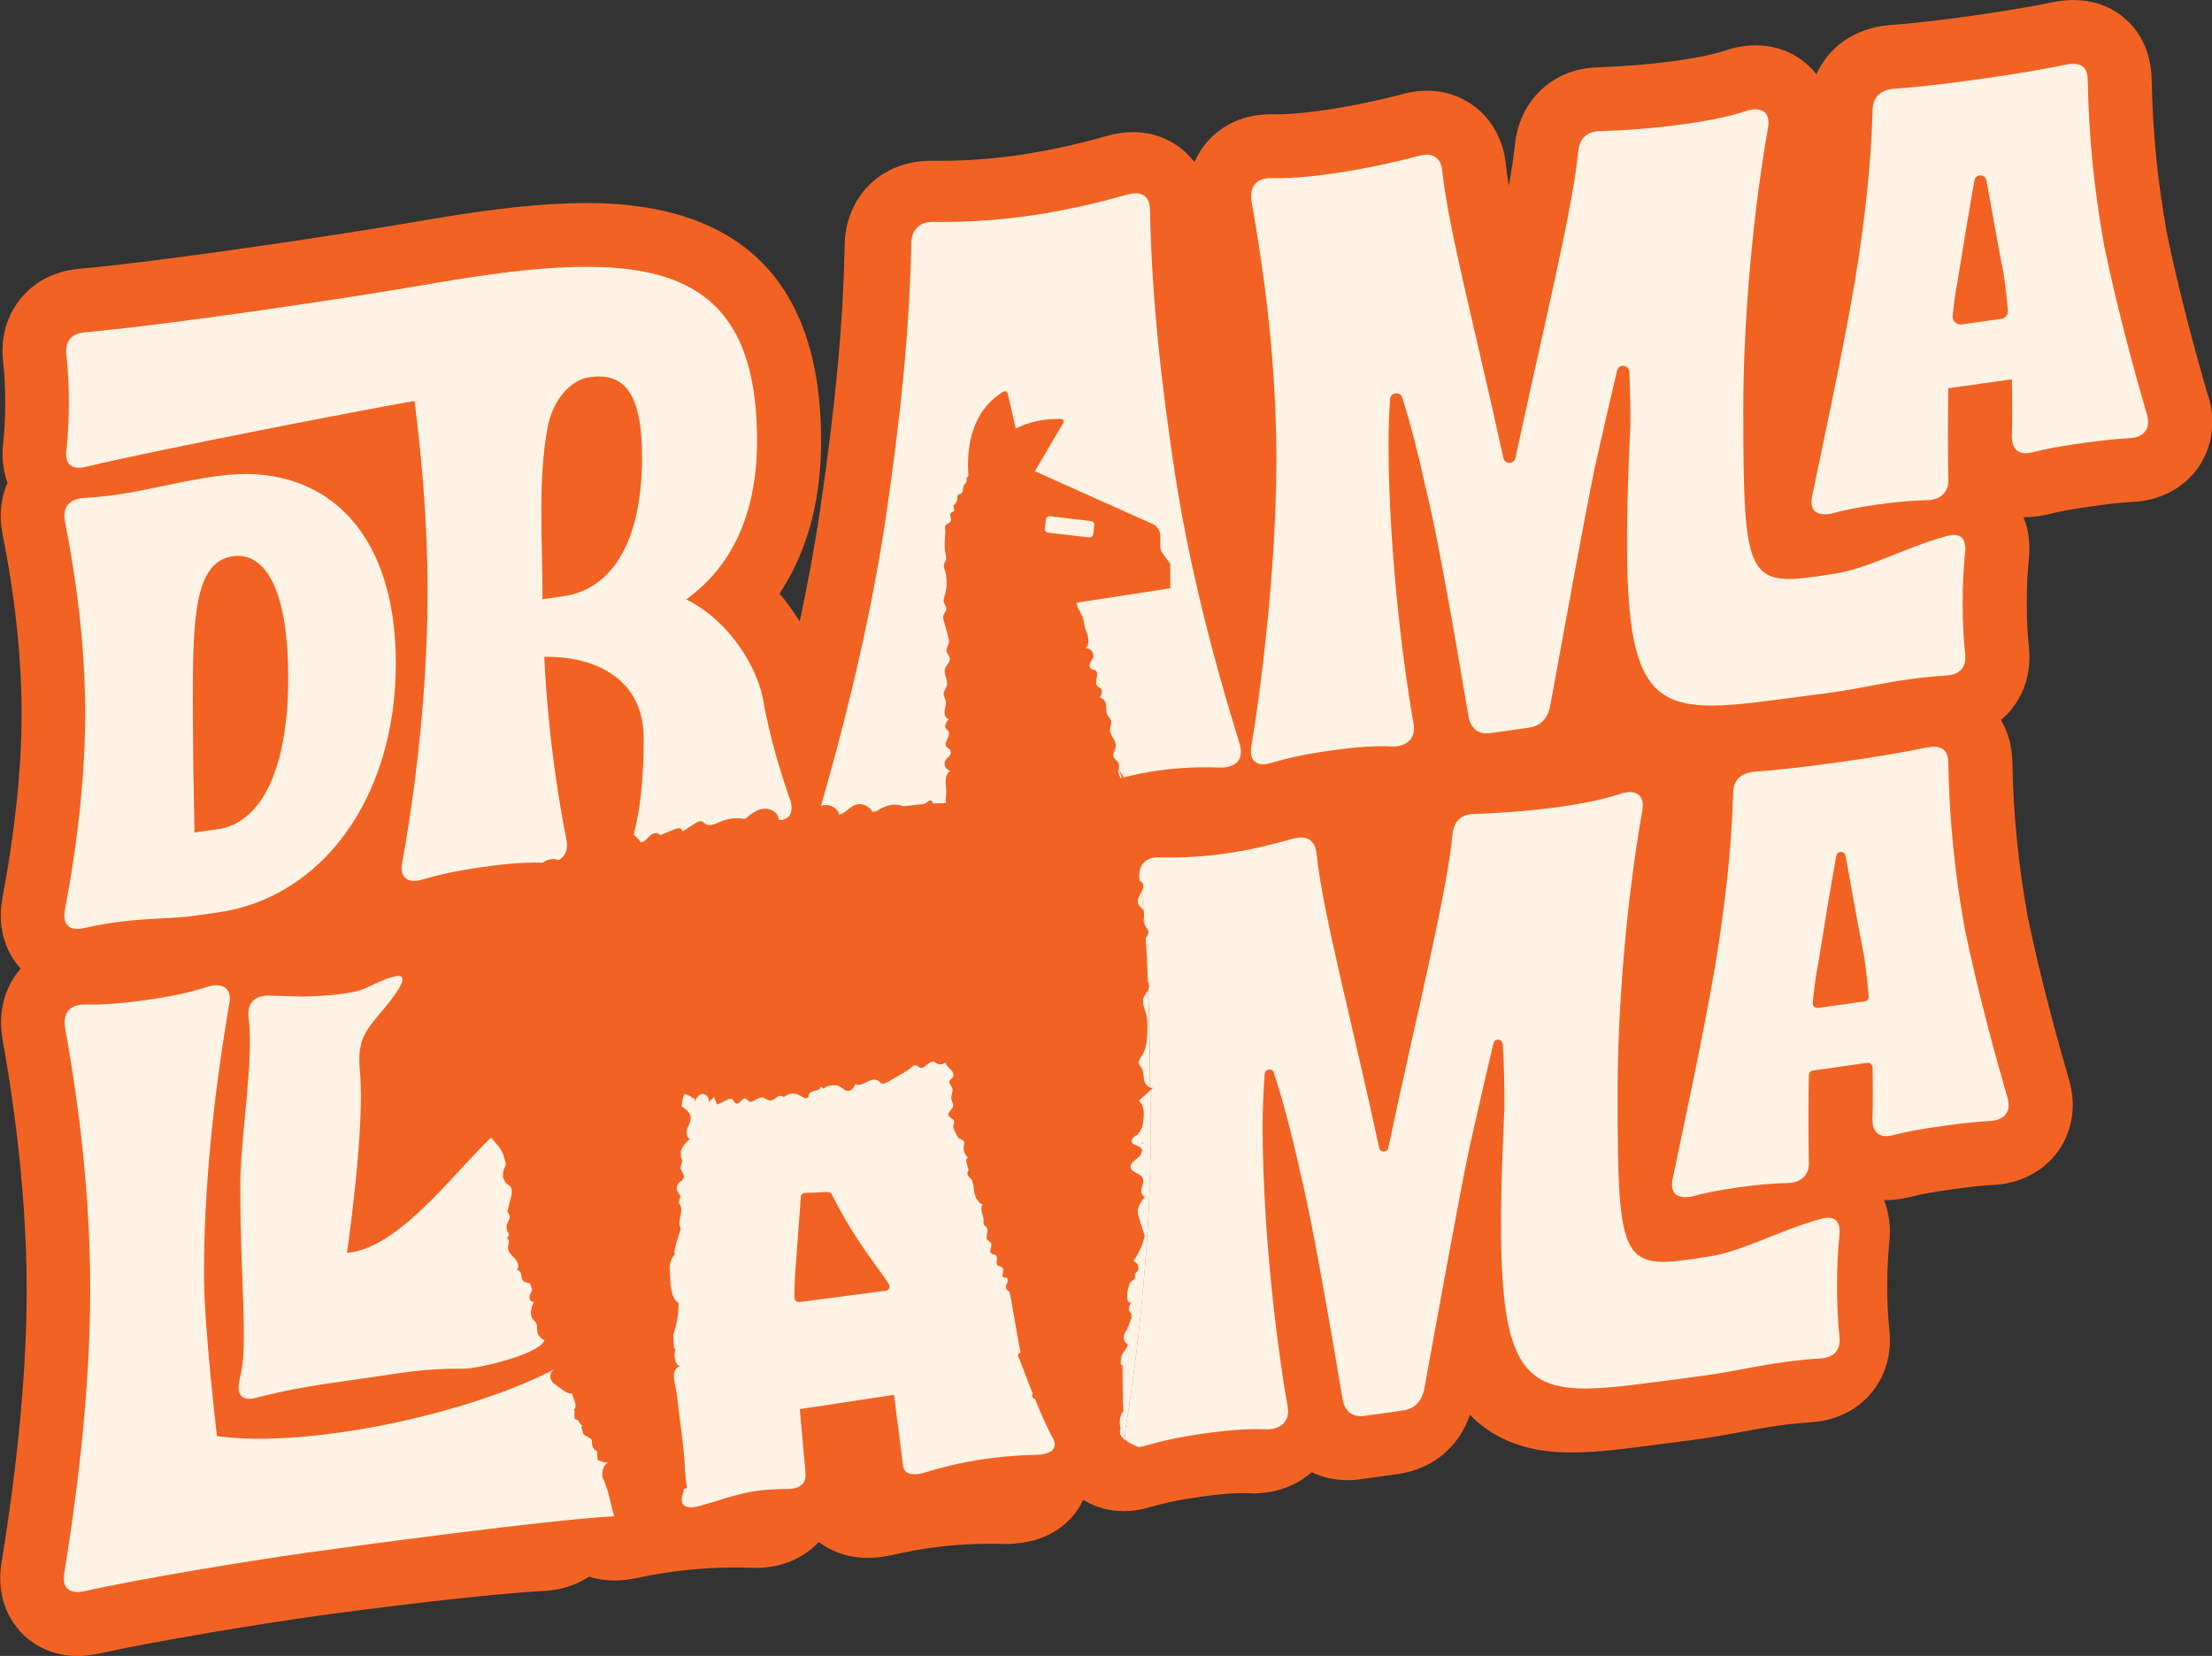 <svg width="203" height="152" viewBox="0 0 203 152" fill="none" xmlns="http://www.w3.org/2000/svg">
<rect x="0" y="0" width="203" height="152" fill="#333333" stroke="none"/>
<g clip-path="url(#clip0_114_1687)">
<path d="M202.654 36.41C201.559 32.638 200.02 27.01 198.875 21.486C198.002 16.638 197.553 12.14 197.464 7.351C197.43 3.086 194.42 0.005 190.286 0.005C189.748 0.005 189.205 0.054 188.623 0.158L188.529 0.173L188.436 0.192C184.553 1.012 177.251 2.039 173.418 2.306H173.329L173.235 2.32C170.151 2.631 167.798 4.33 166.698 6.828C166.634 6.749 166.575 6.67 166.51 6.591C165.178 5.026 163.269 4.162 161.123 4.162C160.432 4.162 159.722 4.256 159.001 4.438L158.799 4.488L158.602 4.552C157.655 4.868 156.426 5.204 153.89 5.564C151.004 5.969 148.626 6.102 146.672 6.176C142.607 6.275 139.548 9.059 139.04 13.137L139.02 13.285C138.921 14.322 138.729 15.586 138.468 17.047C138.344 16.297 138.251 15.621 138.186 15.023L138.172 14.88C137.683 11.024 134.713 8.329 130.949 8.329C130.248 8.329 129.533 8.422 128.812 8.61C126.232 9.291 123.711 9.805 121.328 10.14C119.138 10.452 117.934 10.491 116.962 10.491C116.962 10.491 116.607 10.491 116.557 10.491C114.224 10.491 112.156 11.414 110.731 13.088C110.267 13.631 109.897 14.233 109.616 14.88C108.323 13.182 106.315 12.13 103.976 12.13C103.157 12.13 102.309 12.258 101.441 12.515C96.102 14.026 91.188 14.757 86.413 14.757C86.156 14.757 85.895 14.757 85.643 14.757C85.569 14.757 85.5 14.757 85.426 14.757C80.867 14.757 77.547 18.059 77.512 22.616C77.379 29.602 76.693 37.027 75.277 46.694C74.759 50.244 74.093 53.769 73.393 57.052C72.855 56.178 72.238 55.309 71.538 54.484C73.713 51.206 75.356 46.684 75.356 40.483C75.356 25.988 68.114 18.637 53.836 18.637C49.948 18.637 45.236 19.136 39.01 20.207C30.021 21.767 14.219 24.058 7.346 24.665C4.489 24.907 2.802 26.294 1.889 27.415C0.977 28.541 -0.04 30.471 0.296 33.295C0.542 35.418 0.542 38.444 0.296 40.631C0.123 42.112 0.335 43.337 0.69 44.304C0.098 45.667 -0.084 47.222 0.192 48.827L0.227 49C1.376 54.707 1.983 60.409 1.983 65.474C1.983 70.54 1.371 76.385 0.217 82.463L0.187 82.615C-0.321 85.746 0.937 87.78 1.727 88.713C1.781 88.782 1.84 88.846 1.899 88.91C1.879 88.94 1.85 88.96 1.83 88.989C0.385 90.702 -0.188 92.959 0.227 95.358C0.774 98.468 2.447 107.942 2.447 118.399C2.447 125.602 1.672 134.029 0.138 143.444C-0.37 146.579 0.888 148.623 1.687 149.561C3.019 151.136 4.953 152.005 7.129 152.005C7.686 152.005 8.259 151.946 8.841 151.832L8.925 151.817L9.004 151.802C13.908 150.697 23.819 149.067 28.802 148.366C34.22 147.606 44.782 146.298 50.047 146.026H50.145L50.244 146.011C51.69 145.888 52.982 145.434 54.063 144.723C54.783 144.955 55.562 145.078 56.377 145.078C57.072 145.078 57.788 144.994 58.567 144.822C61.513 144.199 64.497 143.879 67.438 143.879C67.902 143.879 68.365 143.884 68.829 143.903C69.012 143.913 69.194 143.918 69.372 143.918C71.725 143.918 73.758 143.02 75.144 141.538C76.373 142.486 77.932 143 79.629 143C80.27 143 80.951 142.926 81.647 142.783L81.74 142.768L81.829 142.748C84.794 142.047 87.755 141.706 90.878 141.706C91.238 141.706 91.593 141.706 91.938 141.721C92.057 141.721 92.17 141.721 92.279 141.721C96.309 141.721 98.224 139.653 98.998 138.418C99.151 138.176 99.29 137.925 99.403 137.668C100.493 138.339 101.776 138.71 103.123 138.71C103.907 138.71 104.707 138.591 105.506 138.349C106.734 137.994 108.002 137.693 110.168 137.391C111.821 137.159 113 137.056 114.002 137.056C114.258 137.056 114.52 137.056 114.801 137.07L115.043 137.085L115.289 137.075C117.268 137.011 119.029 136.33 120.371 135.135C121.363 135.609 122.483 135.866 123.672 135.866C124.066 135.866 124.471 135.836 124.87 135.782L128.324 135.293C131.467 134.854 133.889 132.815 134.901 129.872C138.236 133.323 142.77 133.323 144.265 133.323C146.638 133.323 149.341 132.963 152.469 132.548C153.249 132.445 154.063 132.336 154.902 132.232C156.91 131.985 158.543 131.679 159.978 131.408C161.967 131.037 163.683 130.717 166.249 130.549L166.353 130.539C169.175 130.302 170.857 128.934 171.765 127.824C172.678 126.713 173.699 124.797 173.383 121.958C173.136 119.776 173.136 116.375 173.383 114.059C173.556 112.465 173.309 111.171 172.895 110.154C172.969 110.154 173.038 110.159 173.112 110.159C173.793 110.159 174.503 110.065 175.199 109.887C176.289 109.616 177.32 109.428 179.289 109.152C180.793 108.94 181.864 108.826 182.861 108.767C185.362 108.663 187.557 107.528 188.894 105.647C190.212 103.795 190.567 101.406 189.871 99.09C188.776 95.318 187.232 89.685 186.092 84.166C185.219 79.318 184.77 74.825 184.681 70.031C184.666 68.545 184.286 67.207 183.63 66.087C184.005 65.77 184.321 65.445 184.573 65.139C185.48 64.028 186.502 62.112 186.186 59.273C185.939 57.091 185.939 53.69 186.186 51.374C186.359 49.775 186.112 48.481 185.697 47.464C185.771 47.464 185.84 47.469 185.919 47.469C186.6 47.469 187.311 47.375 188.006 47.198C189.097 46.921 190.128 46.733 192.096 46.457C193.601 46.245 194.672 46.131 195.668 46.077C198.17 45.973 200.365 44.833 201.702 42.957C203.019 41.105 203.375 38.716 202.679 36.4L202.654 36.41Z" fill="#F26323"/>
<path d="M62.302 75.97C62.203 75.99 62.1 76.015 62.006 76.034C62.105 75.995 62.203 75.97 62.302 75.97Z" fill="#F26323"/>
<path d="M105.047 84.901C105.047 84.901 105.023 84.862 105.013 84.837C104.909 84.605 104.963 84.349 104.983 84.092C105.008 84.353 105.027 84.625 105.047 84.901Z" fill="white"/>
<path d="M100.425 48.205L100.321 49.044C100.296 49.227 100.134 49.36 99.941 49.335L96.182 48.896C95.994 48.871 95.861 48.708 95.886 48.526L95.984 47.686C96.014 47.504 96.182 47.37 96.369 47.395L100.134 47.834C100.316 47.859 100.449 48.022 100.425 48.205Z" fill="white"/>
<path d="M91.229 117.624L91.224 117.619C91.159 117.565 91.071 117.54 91.011 117.476C90.913 117.367 90.967 117.194 90.977 117.046C90.982 116.933 90.962 116.819 90.938 116.706L91.229 117.629V117.624Z" fill="#F26323"/>
<path d="M96.527 133.995L96.394 133.753C96.394 133.753 96.394 133.768 96.394 133.773C96.403 133.857 96.453 133.941 96.522 133.995H96.527Z" fill="#F26323"/>
<path d="M104.949 104.857C104.899 104.956 104.805 104.99 104.707 104.975L104.949 104.857Z" fill="#F26323"/>
<path d="M103.537 123.37C103.384 123.666 103.182 123.938 102.945 124.175L103.064 123.365C103.217 123.464 103.409 123.489 103.537 123.365V123.37Z" fill="#F26323"/>
<path d="M167.093 124.688C162.169 125.014 159.89 125.849 155.41 126.402C139.169 128.47 136.741 130.401 138.064 101.677C138.064 99.372 138.029 97.614 137.911 95.832C137.881 95.343 137.185 95.279 137.067 95.758C136.421 98.394 135.71 101.578 134.832 105.439C133.727 110.746 131.892 121.089 130.717 127.429C130.495 128.638 129.839 129.319 128.734 129.472L125.276 129.961C124.17 130.114 123.44 129.63 123.223 128.485C122.192 122.378 120.431 112.025 119.326 107.621C118.516 103.928 117.707 100.907 116.903 98.463C116.755 98.014 116.099 98.103 116.064 98.572C115.946 100.152 115.872 101.751 115.872 103.41C115.872 113.704 117.411 124.955 118.146 128.969C118.442 130.322 117.707 131.161 116.311 131.205C114.772 131.131 113.228 131.205 110.578 131.571C108.082 131.921 106.538 132.287 105.067 132.716C104.88 132.775 104.707 132.815 104.544 132.825C103.952 132.889 103.533 132.677 103.35 132.232C103.227 131.941 103.207 131.541 103.311 131.052C104.046 126.752 105.59 115.145 105.59 104.852C105.59 103.222 105.585 101.618 105.571 100.043C105.571 99.969 105.571 99.9 105.571 99.831C105.541 96.627 105.477 93.576 105.378 90.841C105.373 90.589 105.363 90.337 105.349 90.09C105.319 89.399 105.289 88.732 105.26 88.086C105.25 87.923 105.24 87.76 105.23 87.597C105.201 87.083 105.176 86.585 105.146 86.111C105.117 85.691 105.087 85.291 105.057 84.901C105.038 84.62 105.018 84.353 104.993 84.092C104.979 83.924 104.964 83.766 104.949 83.608C104.89 82.971 104.821 82.393 104.752 81.875C104.702 81.51 104.648 81.169 104.594 80.863C104.594 80.853 104.594 80.848 104.594 80.833C104.386 79.49 105.048 78.666 106.36 78.7C107.83 78.715 109.636 78.74 112.137 78.389C115.078 77.98 116.331 77.6 118.758 76.963C119.932 76.656 120.668 77.135 120.816 78.296C121.373 83.785 124.096 93.832 126.568 105.365C126.667 105.819 127.308 105.819 127.407 105.365C130.012 93.072 132.755 82.201 133.308 76.538C133.456 75.343 134.117 74.736 135.291 74.716C137.422 74.637 139.998 74.494 143.155 74.055C145.726 73.694 147.349 73.314 148.888 72.806C150.21 72.47 150.945 73.028 150.723 74.385C149.327 82.23 148.449 92.208 148.449 100.221C148.449 116.478 148.809 116.612 156.747 115.348C159.836 114.918 163.215 112.958 167.039 111.902C168.361 111.497 168.953 112.079 168.805 113.417C168.514 116.182 168.514 120.008 168.805 122.61C168.953 123.908 168.366 124.585 167.118 124.688H167.093Z" fill="#FFF3E5"/>
<path d="M20.015 43.687L19.941 43.697C15.304 44.349 12.309 45.445 7.819 45.702C6.394 45.751 5.723 46.521 5.95 47.839C6.621 51.187 7.819 57.985 7.819 65.474C7.819 72.964 6.621 80.019 5.95 83.558C5.728 84.936 6.399 85.513 7.819 85.168C12.23 84.171 15.378 84.407 17.771 84.067L20.015 83.751C29.37 82.438 36.326 73.447 36.326 60.868C36.326 48.288 29.365 42.379 20.015 43.692V43.687ZM20.015 76.109L17.849 76.415C17.776 72.83 17.697 68.945 17.697 64.077C17.697 56.815 17.849 51.552 21.362 51.058C23.977 50.688 26.449 53.334 26.449 62.25C26.449 71.166 23.681 75.595 20.015 76.109ZM72.5 73.388C71.676 71.033 70.674 67.864 69.998 64.062C69.475 61.367 67.082 57.062 62.968 55.018C67.156 52.036 69.475 47.138 69.475 40.473C69.475 23.776 59.075 22.69 39.997 25.973C30.943 27.548 15.003 29.859 7.819 30.5C6.473 30.614 5.95 31.364 6.098 32.614C6.394 35.196 6.394 38.642 6.098 41.298C5.945 42.596 6.547 43.184 7.888 42.843C14.924 41.179 33.331 37.62 38.043 36.805C38.645 41.515 39.242 47.721 39.242 54.307C39.242 64.788 37.747 74.657 36.923 79.12C36.622 80.512 37.372 81.154 38.793 80.73C40.219 80.305 41.862 79.925 44.333 79.579C47.027 79.199 48.522 79.14 50.244 79.194C51.586 79.155 52.262 78.31 51.966 77.007C51.364 73.946 50.318 67.953 49.948 60.29C54.738 60.216 59.075 62.379 59.075 67.77C59.075 71.665 58.705 74.41 58.251 76.197C57.95 77.59 58.404 78.197 59.825 77.772C61.024 77.456 62.228 77.17 64.591 76.647C66.885 76.133 68.992 75.679 70.788 75.649C72.282 75.59 72.954 74.746 72.509 73.388H72.5ZM51.739 54.726L49.79 54.998C49.79 49.607 49.341 44.127 50.244 39.283C50.693 36.825 52.262 34.88 54.132 34.618C57.353 34.164 58.922 36.193 58.922 41.954C58.922 49.814 56.08 54.109 51.739 54.721V54.726Z" fill="#FFF3E5"/>
<path d="M197.035 38.079C196.103 34.88 194.386 28.743 193.113 22.597C192.181 17.433 191.692 12.55 191.598 7.415C191.598 6.092 190.962 5.692 189.635 5.925C185.471 6.803 177.922 7.865 173.808 8.151C172.584 8.27 171.849 8.867 171.849 10.19C171.701 15.359 171.114 20.395 170.231 25.811C169.052 32.742 167.142 41.446 166.314 45.485C166.018 46.852 166.703 47.39 168.026 47.158C169.106 46.857 170.379 46.581 172.288 46.314C174.346 46.023 175.569 45.949 176.891 45.909C178.164 45.88 178.899 45.09 178.801 43.875C178.751 41.723 178.751 38.291 178.801 35.635L184.632 34.816C184.682 36.87 184.682 38.78 184.632 40.014C184.632 41.288 185.269 41.836 186.546 41.51C187.869 41.179 189.092 40.957 191.248 40.656C193.014 40.409 194.238 40.286 195.363 40.227C196.734 40.177 197.42 39.348 197.03 38.079H197.035ZM183.641 29.271L180.039 29.78C179.565 29.849 179.151 29.454 179.2 28.975C179.309 27.973 179.417 26.991 179.639 25.87C180.187 22.508 180.68 19.452 181.198 16.559C181.307 15.947 182.185 15.947 182.299 16.559C182.792 19.269 183.295 22.133 183.902 25.273C184.065 26.413 184.159 27.43 184.267 28.472C184.307 28.867 184.03 29.222 183.641 29.276V29.271Z" fill="#FFF3E5"/>
<path d="M180.34 59.935C180.044 57.328 180.044 53.502 180.34 50.742C180.483 49.4 179.896 48.817 178.574 49.227C174.755 50.279 171.37 52.238 168.282 52.673C160.349 53.932 159.984 53.798 159.984 37.546C159.984 29.528 160.862 19.556 162.258 11.711C162.48 10.353 161.745 9.795 160.423 10.131C158.883 10.639 157.265 11.015 154.69 11.375C151.532 11.819 148.962 11.963 146.826 12.041C145.651 12.056 144.99 12.664 144.842 13.863C144.299 19.422 141.645 30.007 139.08 42.024C138.951 42.631 138.088 42.631 137.96 42.024C135.527 30.767 132.898 20.997 132.35 15.616C132.207 14.461 131.472 13.982 130.293 14.288C127.866 14.925 125.073 15.542 122.133 15.952C119.636 16.302 118.092 16.371 116.622 16.356C115.299 16.322 114.638 17.151 114.86 18.514C115.596 22.607 117.14 31.873 117.14 42.172C117.14 52.471 115.596 64.077 114.86 68.373C114.569 69.809 115.299 70.441 116.622 70.036C118.092 69.607 119.636 69.241 122.133 68.891C124.782 68.521 126.326 68.451 127.866 68.526C129.267 68.476 129.997 67.637 129.701 66.289C128.966 62.275 127.426 51.024 127.426 40.725C127.426 39.323 127.481 37.971 127.569 36.633C127.609 36.001 128.502 35.892 128.689 36.494C129.42 38.81 130.15 41.599 130.88 44.947C131.985 49.35 133.746 59.708 134.778 65.81C135 66.956 135.735 67.439 136.835 67.286L140.288 66.798C141.394 66.645 142.05 65.958 142.272 64.754C143.451 58.41 145.286 48.067 146.391 42.759C147.166 39.348 147.817 36.465 148.399 34.021C148.552 33.374 149.5 33.468 149.529 34.13C149.603 35.591 149.623 37.107 149.623 38.992C148.301 67.716 150.728 65.781 166.97 63.717C171.449 63.164 173.729 62.325 178.652 62.004C179.901 61.9 180.488 61.229 180.345 59.925L180.34 59.935Z" fill="#FFF3E5"/>
<path d="M184.232 100.764C183.3 97.56 181.588 91.428 180.315 85.281C179.383 80.112 178.894 75.235 178.8 70.095C178.8 68.772 178.164 68.372 176.837 68.609C172.673 69.488 165.129 70.55 161.01 70.836C159.786 70.959 159.051 71.552 159.051 72.875C158.903 78.044 158.311 83.08 157.433 88.496C156.254 95.427 154.344 104.131 153.511 108.169C153.219 109.532 153.905 110.075 155.227 109.838C156.308 109.537 157.581 109.26 159.49 108.994C161.543 108.703 162.771 108.633 164.093 108.589C165.366 108.559 166.101 107.77 166.003 106.555C165.958 104.501 165.953 101.282 166.003 98.685C166.003 98.473 166.16 98.295 166.373 98.266L171.356 97.56C171.612 97.525 171.844 97.723 171.849 97.98C171.888 99.846 171.883 101.559 171.834 102.694C171.834 103.968 172.471 104.516 173.748 104.19C175.071 103.854 176.294 103.637 178.45 103.331C180.216 103.084 181.44 102.961 182.565 102.902C183.936 102.857 184.622 102.023 184.227 100.754L184.232 100.764ZM171.129 91.917L166.846 92.519C166.57 92.559 166.328 92.327 166.358 92.045C166.476 90.905 166.585 89.809 166.841 88.55C167.428 84.921 167.956 81.653 168.524 78.547C168.608 78.079 169.283 78.079 169.372 78.547C169.91 81.46 170.443 84.546 171.104 87.952C171.282 89.197 171.375 90.293 171.499 91.443C171.523 91.675 171.361 91.882 171.129 91.917Z" fill="#FFF3E5"/>
<path d="M58.088 137.066C58.162 138.325 57.565 139.08 56.224 139.194C50.412 139.49 32.581 141.899 27.959 142.551C23.188 143.222 12.906 144.891 7.691 146.071C6.349 146.333 5.678 145.755 5.9 144.382C6.645 139.801 8.283 129.053 8.283 118.389C8.283 107.725 6.719 98.547 5.974 94.326C5.752 93.018 6.418 92.179 7.76 92.213C9.255 92.228 10.819 92.159 13.35 91.799C16.034 91.423 17.598 91.058 19.162 90.535C20.578 90.184 21.323 90.826 21.027 92.208C20.282 96.568 18.718 106.481 18.718 116.923C18.718 121.845 19.912 131.818 19.912 131.818C28.111 132.978 43.1 129.853 51.221 125.508C52.637 124.788 53.382 125.202 53.234 126.787C52.864 130.421 57.713 133.536 58.088 137.061V137.066Z" fill="#FFF3E5"/>
<path d="M50.007 122.778C50.16 124.175 44.087 125.582 42.666 125.631C38.714 125.592 36.805 126.046 32.335 126.673C29.355 127.093 26.992 127.423 23.568 128.278C22.226 128.692 21.629 128.031 22.004 126.564C22.823 123.538 22.053 118.132 22.053 108.806C22.053 104.555 23.336 97.026 22.813 93.442C22.66 92.119 23.336 91.354 24.673 91.388C26.163 91.403 27.47 91.517 28.822 91.443C29.444 91.408 32.32 91.299 33.578 90.692C35.941 89.557 38.413 88.505 35.857 91.818C33.864 94.4 32.69 94.904 33.03 98.394C33.524 103.445 31.841 115.012 31.841 115.012C36.755 114.543 41.674 107.542 45.478 104.027C46.672 103.035 47.106 108.984 46.953 110.569C46.583 113.98 49.716 119.381 50.012 122.768L50.007 122.778Z" fill="#FFF3E5"/>
<path d="M113.741 68.19C112.364 63.781 109.448 53.996 107.84 43.559C106.617 35.527 105.694 27.529 105.541 19.348C105.541 17.971 104.776 17.462 103.321 17.897C97.42 19.57 91.599 20.469 85.772 20.365C84.395 20.331 83.626 21.051 83.626 22.434C83.473 30.659 82.555 38.918 81.327 47.296C79.718 58.257 76.802 68.94 75.426 73.66C74.967 75.255 75.658 75.852 77.192 75.329C81.021 74.099 84.933 73.546 88.915 73.754C90.212 73.877 90.982 73.156 90.982 71.7L98.185 70.762C98.111 72.154 98.876 72.658 100.252 72.233C104.16 70.841 107.914 70.313 111.826 70.451C113.514 70.52 114.2 69.656 113.741 68.19Z" fill="#FFF3E5"/>
<path d="M104.934 83.608C104.934 83.608 104.919 83.564 104.904 83.544C104.899 83.534 104.894 83.524 104.885 83.514C104.766 83.326 104.549 83.198 104.455 82.991C104.288 82.64 104.539 82.245 104.737 81.875C104.806 82.393 104.875 82.976 104.934 83.608Z" fill="#FFF3E5"/>
<path d="M105.561 99.831C105.289 99.767 105.057 99.466 104.993 99.174C104.914 98.819 104.949 98.434 104.791 98.113C104.781 98.083 104.761 98.054 104.747 98.029C104.663 97.896 104.539 97.782 104.505 97.634C104.446 97.387 104.623 97.155 104.761 96.943C104.776 96.923 104.791 96.898 104.801 96.874C105.265 96.108 105.275 95.156 105.275 94.262C105.275 93.837 105.275 93.413 105.156 93.008C105.077 92.722 104.939 92.43 104.89 92.144C104.89 91.996 104.895 91.848 104.895 91.7C104.895 91.7 104.895 91.695 104.895 91.69C104.979 91.389 105.22 91.132 105.358 90.856C105.457 93.591 105.521 96.642 105.551 99.846L105.561 99.831Z" fill="#FFF3E5"/>
<path d="M103.306 131.057C104.041 126.757 105.585 115.15 105.585 104.856C105.585 103.227 105.581 101.623 105.566 100.048C105.304 100.285 105.043 100.522 104.776 100.754C104.678 100.843 104.584 100.932 104.485 101.02C104.614 101.124 104.707 101.243 104.776 101.381C105.003 101.83 104.964 102.423 104.885 102.946C104.855 103.143 104.831 103.346 104.752 103.528C104.752 103.538 104.742 103.553 104.737 103.563C104.653 103.751 104.515 103.923 104.411 104.106C104.056 104.274 103.701 104.575 103.878 104.891C104.036 105.163 104.48 105.133 104.692 105.365C104.697 105.37 104.707 105.38 104.712 105.39C104.845 105.562 104.791 105.77 104.668 105.957C104.589 106.091 104.461 106.214 104.337 106.308C104.036 106.53 103.666 106.816 103.75 107.177C103.829 107.527 104.273 107.641 104.584 107.853C104.692 107.927 104.786 108.011 104.84 108.125C104.984 108.411 104.831 108.742 104.747 109.053C104.668 109.359 104.737 109.784 105.053 109.848C104.727 110.248 104.387 110.692 104.396 111.205C104.396 111.413 104.465 111.615 104.525 111.818C104.692 112.361 104.865 112.899 105.028 113.437C104.84 114.257 104.485 115.037 103.997 115.733C104.13 115.831 104.263 115.935 104.396 116.034C104.515 116.498 104.584 116.528 104.199 116.853C104.12 116.918 104.189 117.367 104.11 117.421C103.627 117.747 103.721 117.717 103.538 118.26C103.35 118.803 103.395 119.83 103.883 119.509C103.582 119.835 103.474 120.285 103.799 120.556C103.928 120.665 103.706 120.882 103.878 120.882C103.676 121.232 103.745 121.395 103.538 121.746C103.489 121.835 103.424 122.027 103.37 122.116C103.217 122.383 103.084 122.575 103.143 122.876C103.173 123 103.217 123.173 103.326 123.247C103.479 123.346 103.405 123.503 103.533 123.38C103.38 123.676 103.365 123.864 103.128 124.096C102.867 124.358 102.714 125.32 103.015 125.345C103 125.454 103.079 129.388 103.064 129.492C102.739 129.922 102.645 130.524 102.808 131.037C102.793 131.126 102.778 131.21 102.763 131.294C102.68 131.689 102.966 132 103.341 132.242C103.217 131.951 103.198 131.551 103.301 131.062L103.306 131.057ZM104.707 104.98L104.949 104.861C104.9 104.96 104.806 104.995 104.707 104.98Z" fill="#FFF3E5"/>
<path d="M104.672 105.958L104.697 105.365C104.697 105.365 104.711 105.38 104.716 105.39C104.849 105.563 104.795 105.77 104.672 105.958Z" fill="#F26323"/>
<path d="M96.64 134.498C96.64 134.533 96.635 134.562 96.626 134.597C96.68 134.567 96.744 134.543 96.803 134.513L96.64 134.498ZM96.522 133.995C96.522 133.995 96.512 133.97 96.507 133.96H96.492L95.93 134.044C95.999 134.187 96.063 134.321 96.132 134.449L96.64 134.488C96.66 134.34 96.621 134.168 96.522 133.985V133.995ZM87.671 102.734C87.686 102.818 87.725 102.892 87.775 102.956C87.859 103.055 87.957 103.124 88.061 103.198L87.671 102.734ZM60.171 131.507L60.575 137.93C60.63 136.241 60.343 134.029 60.171 131.507ZM87.671 102.734C87.686 102.818 87.725 102.892 87.775 102.956C87.859 103.055 87.957 103.124 88.061 103.198L87.671 102.734ZM60.171 131.507L60.575 137.93C60.63 136.241 60.343 134.029 60.171 131.507ZM87.671 102.734C87.686 102.818 87.725 102.892 87.775 102.956C87.859 103.055 87.957 103.124 88.061 103.198L87.671 102.734ZM60.171 131.507L60.575 137.93C60.63 136.241 60.343 134.029 60.171 131.507ZM87.671 102.734C87.686 102.818 87.725 102.892 87.775 102.956C87.859 103.055 87.957 103.124 88.061 103.198L87.671 102.734ZM105.56 99.831C105.289 99.767 105.057 99.466 104.993 99.174C104.914 98.819 104.949 98.434 104.791 98.113C104.781 98.083 104.761 98.053 104.746 98.029C104.662 97.895 104.539 97.782 104.505 97.634C104.445 97.387 104.623 97.155 104.761 96.943C104.776 96.923 104.791 96.898 104.801 96.874C105.264 96.108 105.274 95.156 105.274 94.262C105.274 93.837 105.274 93.413 105.156 93.008C105.077 92.722 104.939 92.43 104.889 92.144C104.889 91.996 104.894 91.848 104.894 91.7C104.894 91.7 104.894 91.695 104.894 91.69C104.978 91.388 105.22 91.132 105.358 90.855C105.432 90.712 105.477 90.564 105.452 90.401C105.437 90.293 105.388 90.199 105.333 90.105C105.24 89.952 105.121 89.814 105.057 89.646C104.875 89.172 105.166 88.599 105.245 88.1C105.269 87.928 105.269 87.765 105.215 87.612C105.185 87.528 105.141 87.454 105.072 87.38C105.042 87.345 105.003 87.311 104.963 87.281C104.875 87.207 104.781 87.138 104.732 87.039C104.593 86.787 104.761 86.555 104.963 86.313C105.018 86.249 105.072 86.185 105.126 86.121C105.269 85.943 105.393 85.76 105.393 85.563C105.393 85.533 105.393 85.509 105.388 85.479C105.348 85.257 105.146 85.109 105.037 84.911C105.023 84.891 105.013 84.872 105.003 84.847C104.899 84.615 104.954 84.358 104.973 84.102C104.993 83.934 104.993 83.771 104.929 83.618C104.924 83.593 104.914 83.573 104.899 83.553C104.894 83.544 104.889 83.534 104.88 83.524C104.761 83.336 104.544 83.208 104.45 83.001C104.283 82.65 104.534 82.255 104.732 81.885C104.904 81.554 105.033 81.238 104.801 80.991C104.736 80.922 104.658 80.878 104.574 80.848C104.273 80.739 103.873 80.794 103.641 80.567C103.276 80.216 103.646 79.643 103.873 79.199C104.189 78.587 104.194 77.866 104.13 77.18C104.13 77.17 104.13 77.16 104.13 77.15C104.085 76.711 104.011 76.266 103.918 75.837C103.7 74.509 103.469 73.196 103.306 72.47C103.335 72.337 103.355 72.198 103.355 72.06C103.355 71.991 103.35 71.927 103.34 71.858C103.256 71.384 102.832 70.959 102.669 70.53L103.113 71.882C103.113 71.882 103.113 71.882 103.108 71.882C103.034 71.739 102.951 71.601 102.872 71.463C102.773 71.285 102.664 71.103 102.645 70.895C102.635 70.777 102.65 70.658 102.669 70.535C102.694 70.357 102.714 70.184 102.64 70.031C102.64 70.031 102.64 70.026 102.635 70.021C102.536 69.824 102.309 69.715 102.215 69.513C102.072 69.182 102.378 68.831 102.398 68.476C102.437 67.938 101.85 67.518 101.86 66.98C101.865 66.847 101.91 66.718 101.944 66.585C101.979 66.457 101.998 66.328 101.974 66.2C101.934 66.032 101.816 65.904 101.717 65.761C101.688 65.716 101.653 65.667 101.628 65.622C101.549 65.454 101.53 65.267 101.525 65.074C101.52 64.956 101.515 64.828 101.505 64.704C101.485 64.526 101.406 64.339 101.283 64.21C101.194 64.112 101.076 64.057 100.943 64.057C101.017 63.919 101.086 63.751 101.11 63.588C101.135 63.43 101.11 63.272 100.992 63.169C100.987 63.164 100.982 63.154 100.977 63.154C100.903 63.09 100.799 63.055 100.73 62.991C100.484 62.774 100.632 62.369 100.681 62.033C100.706 61.831 100.691 61.648 100.538 61.544C100.538 61.539 100.523 61.53 100.513 61.53C100.395 61.456 100.232 61.461 100.119 61.377C99.956 61.258 99.971 61.016 100.054 60.834C100.109 60.715 100.183 60.611 100.242 60.498C100.276 60.434 100.306 60.374 100.326 60.305C100.4 60.029 100.242 59.728 99.99 59.584C99.887 59.525 99.768 59.496 99.65 59.501C99.758 59.392 99.823 59.259 99.857 59.115C99.911 58.898 99.897 58.651 99.842 58.434C99.744 58.074 99.571 57.728 99.507 57.358C99.477 57.185 99.472 57.007 99.433 56.84C99.383 56.672 99.309 56.514 99.226 56.365C99.127 56.173 99.023 55.975 98.925 55.788L98.791 55.324L107.401 53.996L107.391 51.74L106.685 50.772C106.552 50.594 106.483 50.377 106.483 50.16V49.182C106.483 48.713 106.202 48.284 105.768 48.091L94.973 43.253L97.593 38.8C97.676 38.652 97.568 38.464 97.395 38.459C95.757 38.395 94.371 38.76 93.216 39.338L92.481 36.119C92.437 35.946 92.23 35.857 92.077 35.951C89.195 37.718 88.697 40.923 88.87 43.534C88.87 43.574 88.87 43.618 88.87 43.668C88.86 43.697 88.84 43.732 88.83 43.761C88.791 43.786 88.751 43.811 88.727 43.855C88.697 43.9 88.697 43.954 88.702 44.008C88.702 44.058 88.717 44.117 88.702 44.171C88.682 44.319 88.539 44.418 88.465 44.551C88.391 44.685 88.396 44.843 88.372 44.991C88.342 45.139 88.273 45.302 88.125 45.351C88.125 45.351 88.115 45.351 88.11 45.351C88.051 45.366 87.992 45.366 87.937 45.401C87.839 45.47 87.853 45.613 87.859 45.736C87.859 45.924 87.779 46.106 87.651 46.245C87.602 46.294 87.538 46.343 87.518 46.413C87.489 46.496 87.523 46.585 87.548 46.674C87.572 46.753 87.592 46.827 87.548 46.892C87.518 46.946 87.464 46.975 87.405 47.005C87.35 47.03 87.286 47.054 87.252 47.099C87.173 47.188 87.197 47.301 87.227 47.425C87.257 47.548 87.311 47.681 87.266 47.795C87.222 47.928 87.084 47.997 86.956 48.066C86.882 48.111 86.812 48.16 86.773 48.224C86.684 48.358 86.724 48.531 86.763 48.688C86.743 49.133 86.694 49.567 86.694 50.007C86.694 50.293 86.714 50.584 86.783 50.871C86.783 50.89 86.788 50.915 86.798 50.94C86.827 51.063 86.847 51.197 86.827 51.325C86.822 51.355 86.812 51.379 86.808 51.409C86.743 51.577 86.635 51.725 86.615 51.893C86.605 52.036 86.655 52.174 86.699 52.307C86.748 52.475 86.793 52.638 86.817 52.806C86.891 53.23 86.896 53.67 86.832 54.099C86.803 54.292 86.758 54.48 86.699 54.667C86.65 54.82 86.591 54.973 86.6 55.136C86.62 55.423 86.872 55.674 86.832 55.956C86.798 56.173 86.6 56.336 86.556 56.548C86.531 56.681 86.566 56.815 86.605 56.953C86.694 57.264 86.783 57.57 86.862 57.881C86.906 58.044 86.951 58.202 86.995 58.365C87.054 58.562 87.114 58.765 87.079 58.967C87.049 59.175 86.926 59.367 86.877 59.565C86.862 59.649 86.857 59.728 86.877 59.812C86.877 59.816 86.877 59.826 86.882 59.836C86.941 60.044 87.128 60.202 87.163 60.414C87.202 60.651 87.044 60.853 86.896 61.066C86.832 61.164 86.763 61.268 86.729 61.377C86.6 61.786 86.872 62.216 86.916 62.64C86.916 62.695 86.921 62.754 86.916 62.813C86.916 62.858 86.906 62.902 86.887 62.952C86.817 63.208 86.605 63.416 86.596 63.682C86.591 63.904 86.739 64.107 86.788 64.324C86.852 64.63 86.724 64.936 86.689 65.247C86.66 65.509 86.729 65.825 86.941 65.953C86.98 65.983 87.025 65.998 87.074 66.007C87.025 66.057 86.985 66.116 86.941 66.17C86.778 66.402 86.66 66.669 86.817 66.886C86.852 66.936 86.901 66.98 86.951 67.02C86.975 67.044 87 67.069 87.02 67.094C87.153 67.296 87.069 67.533 86.961 67.77C86.822 68.066 86.665 68.362 86.872 68.57C86.901 68.599 86.936 68.624 86.966 68.644C86.985 68.649 86.995 68.659 87.01 68.668C87.242 68.802 87.335 69.088 87.188 69.31C87.128 69.394 87.049 69.468 86.975 69.547C86.891 69.631 86.812 69.715 86.753 69.809C86.6 70.09 86.724 70.471 86.985 70.648C87.054 70.693 87.128 70.732 87.217 70.747C87.123 70.806 87.049 70.88 86.99 70.964C86.837 71.177 86.778 71.468 86.778 71.739C86.778 72.11 86.867 72.49 86.837 72.86C86.822 73.038 86.788 73.206 86.788 73.378C86.788 73.487 86.803 73.591 86.827 73.699L85.599 73.877C85.584 73.719 85.599 73.526 85.446 73.482C85.362 73.457 85.268 73.512 85.189 73.556C85.031 73.66 84.874 73.763 84.716 73.872C84.321 74.129 83.926 74.385 83.532 74.647C83.354 74.223 82.92 73.966 82.451 73.882H82.446C82.259 73.852 82.071 73.843 81.884 73.867C81.844 73.872 81.8 73.877 81.76 73.892H81.756C81.159 74.001 80.616 74.331 80.103 74.652C80.004 74.341 79.767 74.094 79.471 73.951C79.16 73.798 78.785 73.763 78.46 73.892C78.386 73.921 78.317 73.956 78.248 74.001C77.819 74.257 77.483 74.692 76.99 74.771C76.955 74.479 76.763 74.242 76.501 74.089C76.235 73.926 75.889 73.857 75.574 73.907C75.297 73.951 75.051 74.055 74.819 74.198C74.528 74.376 74.261 74.608 74.025 74.845C74.025 74.509 73.59 74.316 73.26 74.4C72.924 74.484 72.673 74.736 72.406 74.943C72.14 75.156 71.794 75.338 71.464 75.245C71.464 74.963 71.321 74.721 71.104 74.539C70.823 74.311 70.428 74.193 70.063 74.237C69.589 74.292 69.17 74.539 68.79 74.835C68.647 74.943 68.514 75.062 68.385 75.175C67.621 75.027 66.811 75.116 66.096 75.427C65.647 75.625 65.105 75.901 64.71 75.615C64.68 75.59 64.646 75.566 64.616 75.541C64.562 75.491 64.507 75.437 64.438 75.407C64.231 75.324 64.004 75.442 63.822 75.561C63.718 75.625 63.614 75.694 63.516 75.758C63.215 75.951 62.914 76.143 62.613 76.336C62.662 76.192 62.519 76.044 62.371 76.02C62.352 76.02 62.332 76.015 62.312 76.015C62.213 76.034 62.11 76.059 62.016 76.079C61.986 76.084 61.957 76.099 61.932 76.109C61.473 76.296 61.024 76.484 60.566 76.671C60.516 76.553 60.403 76.494 60.279 76.474C60.126 76.459 59.954 76.504 59.801 76.592C59.752 76.622 59.702 76.657 59.658 76.696C59.401 76.933 59.184 77.274 58.834 77.323C58.725 77.185 58.612 77.047 58.483 76.923C58.37 76.805 58.242 76.691 58.094 76.607C57.798 76.43 57.408 76.36 57.102 76.528C56.841 76.666 56.697 77.007 56.801 77.269C56.841 77.284 56.885 77.308 56.929 77.333C56.9 77.338 56.875 77.348 56.846 77.353C56.826 77.328 56.811 77.303 56.801 77.269C56.53 77.16 56.209 77.16 55.948 77.293C55.77 77.382 55.622 77.53 55.528 77.713C55.434 77.876 55.39 78.064 55.41 78.251C55.336 78.093 55.232 77.95 55.114 77.832C54.788 77.511 54.319 77.333 53.856 77.377C53.224 77.442 52.657 77.93 52.519 78.538C52.558 78.375 52.297 78.276 52.159 78.37C52.04 78.454 51.991 78.602 51.951 78.74L51.932 78.814C51.882 78.977 51.798 79.155 51.626 79.189C51.517 79.081 51.389 79.002 51.246 78.947C50.708 78.735 50.012 78.908 49.657 79.352C49.603 79.426 49.554 79.505 49.514 79.599C49.494 79.559 49.475 79.525 49.45 79.486C49.401 79.406 49.361 79.328 49.317 79.249C49.09 79.55 48.863 79.851 48.636 80.152C48.419 79.747 47.694 80.034 47.63 80.488C47.58 80.858 47.782 81.194 48.024 81.495C48.044 81.524 48.064 81.549 48.093 81.579C48.078 81.623 48.064 81.663 48.044 81.697H47.925C47.541 81.697 47.151 81.737 46.82 81.924C46.416 82.156 46.169 82.714 46.436 83.09C46.51 83.193 46.613 83.277 46.667 83.391C46.801 83.707 46.435 84.008 46.11 84.121C45.774 84.24 45.375 84.343 45.266 84.669C45.454 84.793 45.641 84.911 45.829 85.03C45.829 85.035 45.824 85.04 45.814 85.044C45.518 85.173 45.222 85.296 44.926 85.42C45.039 85.474 45.143 85.553 45.232 85.652C45.296 85.726 45.35 85.81 45.385 85.899C45.138 86.002 44.886 86.106 44.635 86.215C44.319 86.348 44.008 86.476 43.692 86.609C43.549 86.674 43.392 86.743 43.308 86.881C43.234 87.014 43.278 87.217 43.426 87.251C43.426 87.256 43.421 87.261 43.411 87.266C42.873 87.35 42.498 87.819 42.114 88.204C42.054 88.268 41.99 88.328 41.926 88.382C41.467 88.811 40.94 89.167 40.367 89.428C40.13 89.542 39.879 89.641 39.627 89.72C39.642 89.764 39.667 89.809 39.696 89.848C39.77 89.957 39.874 90.046 40.002 90.085C39.08 90.446 37.935 91.759 38.167 91.759C37.565 92.03 37.111 92.494 36.726 93.023C36.47 93.373 36.243 93.753 36.031 94.124C35.991 94.188 35.952 94.267 35.956 94.341C35.971 94.504 36.149 94.588 36.257 94.716C36.267 94.731 36.277 94.746 36.287 94.756C36.42 94.968 36.287 95.22 36.203 95.462C36.193 95.496 36.183 95.536 36.174 95.57C36.144 95.679 36.169 95.807 36.218 95.906C36.297 96.069 36.45 96.172 36.583 96.059C36.41 96.498 36.302 97.12 36.736 97.323C36.627 97.52 36.519 97.723 36.435 97.935C36.371 98.113 36.317 98.3 36.317 98.493C36.317 98.74 36.405 99.001 36.573 99.184C36.687 99.308 36.83 99.396 37.002 99.421C36.864 99.53 36.746 99.658 36.647 99.796C36.548 99.93 36.465 100.078 36.41 100.236C36.509 100.285 36.613 100.344 36.711 100.394C36.785 100.433 36.854 100.473 36.933 100.512C36.869 100.596 36.81 100.685 36.756 100.779L37.185 104.551C37.348 104.314 37.511 104.086 37.683 103.849C37.718 104.037 37.797 104.21 37.92 104.358C37.925 104.373 37.94 104.383 37.95 104.397C37.955 104.378 37.959 104.358 37.969 104.333C38.038 104.096 38.167 103.869 38.344 103.692C38.369 103.825 38.483 103.933 38.616 103.953C38.635 103.953 38.655 103.953 38.675 103.953C38.783 103.953 38.892 103.889 38.941 103.8C38.941 103.8 38.946 103.795 38.951 103.785C39.025 103.642 39.015 103.435 39.168 103.385C39.272 103.356 39.356 103.425 39.45 103.484C39.514 103.534 39.583 103.578 39.657 103.583C39.79 103.593 39.889 103.474 39.968 103.371C40.096 103.198 40.224 103.03 40.352 102.852C40.426 102.793 40.5 102.739 40.574 102.674C40.614 102.665 40.658 102.674 40.693 102.704C40.737 102.63 40.777 102.551 40.816 102.477C40.865 102.398 40.905 102.314 40.949 102.235C40.969 102.196 40.989 102.161 41.028 102.151C41.073 102.136 41.117 102.156 41.161 102.191C41.201 102.22 41.24 102.255 41.28 102.265C41.383 102.294 41.467 102.191 41.532 102.107C41.704 101.86 41.882 101.613 42.05 101.366C42.079 101.322 42.109 101.282 42.138 101.233C42.148 101.238 42.153 101.243 42.163 101.248C42.267 101.322 42.37 101.401 42.474 101.48C42.548 101.188 42.642 100.907 42.755 100.626C42.839 100.418 42.933 100.221 43.036 100.023C43.051 99.999 43.076 99.974 43.1 99.979C43.12 99.979 43.125 99.999 43.135 100.013C43.16 100.048 43.199 100.073 43.234 100.088C43.332 100.122 43.47 100.088 43.544 100.013C43.658 99.905 43.697 99.747 43.732 99.599C43.806 99.614 43.885 99.633 43.964 99.648C44.057 99.46 44.146 99.268 44.235 99.08C44.265 99.584 44.304 100.107 44.358 100.645C44.294 100.779 44.25 100.912 44.25 101.05C44.25 101.09 44.25 101.134 44.265 101.184C44.294 101.317 44.363 101.43 44.467 101.534C44.63 101.712 44.862 101.85 45.049 102.008C45.242 102.166 45.395 102.334 45.4 102.571C45.404 102.911 45.325 103.543 44.98 103.499C43.392 103.297 45.913 104.817 46.228 106.13C46.347 106.614 46.544 106.752 46.297 107.192C46.189 107.379 46.154 107.76 46.154 107.952C46.154 108.051 46.209 108.199 46.258 108.303C46.342 108.485 46.445 108.658 46.628 108.752C47.102 108.999 46.978 109.532 46.978 109.532L46.564 111.215C46.564 111.215 46.722 111.462 46.766 111.601C46.806 111.754 46.766 111.902 46.682 112.04C46.574 112.228 46.544 112.262 46.505 112.484C46.455 112.771 46.544 113.003 46.697 113.259C46.781 113.403 46.455 113.59 46.579 113.699C46.81 113.886 46.623 114.242 46.618 114.538C46.618 114.938 46.978 115.229 47.255 115.53C47.526 115.827 47.718 116.33 47.407 116.597C47.61 116.523 47.787 116.75 47.827 116.957C47.861 117.16 47.842 117.392 47.985 117.55C48.078 117.658 48.221 117.693 48.37 117.732C48.542 117.777 48.72 117.816 48.819 117.954C48.976 118.177 48.823 118.453 48.695 118.705C48.67 118.754 48.646 118.804 48.626 118.848C48.498 119.129 48.7 119.594 48.957 119.48C48.957 119.495 48.962 119.505 48.971 119.519C48.759 120.028 48.567 120.63 48.892 121.07C48.991 121.213 49.149 121.321 49.218 121.479C49.322 121.702 49.263 121.963 49.297 122.205C49.361 122.645 49.756 122.98 50.195 123.123C50.225 123.133 50.259 123.143 50.289 123.148C50.693 123.257 50.935 123.795 50.664 124.116C50.486 124.318 50.318 124.526 50.16 124.738C50.422 124.768 50.683 124.797 50.945 124.827C51.177 124.856 51.409 124.881 51.636 124.906C51.552 125.118 51.374 125.266 51.182 125.414C50.955 125.587 50.708 125.75 50.585 126.002C50.417 126.328 50.521 126.757 50.817 126.974C51.108 127.187 52.183 128.1 52.459 127.878C52.489 127.952 52.524 128.021 52.553 128.09C52.662 128.564 53.017 129.028 52.672 129.393C52.849 129.413 52.548 130.277 52.884 130.302C53.19 130.331 53.155 130.815 53.456 130.815C53.224 130.968 53.496 131.279 53.53 131.61C53.55 131.778 54.325 132.025 54.315 132.198C54.305 132.593 54.379 133.062 54.769 133.18C54.788 133.185 54.843 134.019 54.862 134.024C55.227 134.128 55.4 134.291 55.785 134.247C55.346 134.538 55.232 135.046 55.286 135.58C56.071 137.194 56.066 138.872 56.737 140.062L60.378 139.509L60.669 139.465V139.366L60.654 139.282V139.193L60.639 139.1C60.62 138.877 60.595 138.571 60.566 138.206C60.422 136.424 60.196 133.244 60.171 131.551C60.141 131.314 60.107 131.087 60.067 130.855C60.008 130.539 59.949 130.218 60.018 129.912C60.043 129.803 60.092 129.69 60.161 129.596C60.279 129.423 60.467 129.3 60.669 129.29C60.087 129.171 60.107 128.352 60.274 127.789C60.235 127.804 60.191 127.804 60.151 127.789V126.644C60.551 125.824 60.788 124.921 60.832 124.007C60.348 123.716 60.21 123.128 60.151 122.561C60.151 122.027 60.156 121.494 60.161 120.961C60.245 120.537 60.417 120.151 60.773 119.89C60.388 119.954 61.488 117.856 61.429 117.742C61.084 117.115 61.932 116.212 61.429 115.693C61.281 115.54 61.681 115.126 61.532 114.973C61.118 114.543 61.207 114.276 61.532 113.926C61.597 113.862 61.685 113.832 61.76 113.783C62.208 113.467 61.972 113.259 61.76 112.805C61.651 112.568 62.051 112.198 61.912 111.976C61.878 111.917 61.853 111.862 61.838 111.803C61.843 111.64 61.858 111.329 61.858 111.329C62.001 110.934 62.416 110.554 62.8 110.292C62.47 110.174 62.47 109.705 62.623 109.394C62.776 109.083 63.023 108.786 62.993 108.441C62.953 108.031 62.554 107.804 62.184 107.552C62.273 107.044 62.371 106.708 62.485 106.585C62.514 106.55 62.544 106.53 62.574 106.53C62.692 106.58 62.944 106.669 62.944 106.669C62.944 106.669 63.003 106.688 63.032 106.698C63.58 106.876 62.751 106.792 63.452 106.891C63.452 106.95 63.457 107.009 63.457 107.068C63.457 107.108 63.457 107.152 63.457 107.192C63.506 107.093 63.56 107.004 63.634 106.915C63.812 106.683 64.064 106.515 64.35 106.53C64.616 106.54 64.838 106.797 64.858 107.034C64.868 107.118 64.853 107.202 64.803 107.271C64.877 107.192 64.957 107.118 65.045 107.049C65.164 106.95 65.292 106.866 65.42 106.792C65.435 106.886 65.46 106.98 65.494 107.073C65.534 107.192 65.588 107.31 65.657 107.419C65.933 107.31 66.205 107.207 66.481 107.098C66.575 107.063 66.668 107.024 66.762 106.989C66.871 106.95 66.989 106.905 67.098 106.95C67.162 106.98 67.216 107.034 67.26 107.093C67.325 107.177 67.374 107.276 67.473 107.32C67.665 107.414 67.858 107.226 68.04 107.078C68.148 106.994 68.262 106.91 68.376 106.91C68.41 106.91 68.445 106.915 68.479 106.935C68.538 106.96 68.578 107.004 68.627 107.049C68.647 107.073 68.671 107.093 68.701 107.113C68.933 107.276 69.195 107.133 69.471 106.994C69.643 106.91 69.826 106.826 70.004 106.826H70.043C70.156 106.831 70.26 106.876 70.369 106.925C70.517 106.994 70.665 107.078 70.832 107.083C71.074 107.088 71.286 106.925 71.489 106.807C71.607 106.743 71.75 106.693 71.883 106.693C71.952 106.693 72.022 106.708 72.081 106.738C72.11 106.752 72.145 106.772 72.165 106.802C72.214 106.767 72.263 106.738 72.312 106.708C72.54 106.575 72.811 106.511 73.072 106.511C73.191 106.511 73.304 106.525 73.418 106.55C73.566 106.58 73.709 106.629 73.837 106.703C74.049 106.822 74.326 106.994 74.508 106.831C74.592 106.752 74.612 106.629 74.681 106.53C74.863 106.259 75.352 106.288 75.623 106.165C75.732 106.116 75.806 106.037 75.811 105.908C75.904 105.958 75.998 106.017 76.082 106.066C76.097 106.076 76.106 106.081 76.121 106.091C76.136 106.076 76.151 106.061 76.171 106.051C76.452 105.809 76.782 105.573 77.138 105.573C77.182 105.573 77.222 105.573 77.271 105.582C77.404 105.607 77.522 105.661 77.641 105.726C77.809 105.814 77.981 105.913 78.164 105.938C78.509 105.982 78.855 105.721 78.919 105.395C78.924 105.37 78.929 105.345 78.929 105.316C78.978 105.331 79.027 105.345 79.077 105.355C79.392 105.395 79.713 105.237 80.034 105.074C80.034 105.074 80.034 105.074 80.039 105.074C80.35 104.921 80.65 104.758 80.937 104.792C81.025 104.797 81.114 104.822 81.198 104.871C81.292 104.921 81.366 104.995 81.469 105.034C81.691 105.118 81.933 104.995 82.13 104.876C82.698 104.541 83.27 104.2 83.838 103.864C83.971 103.78 84.109 103.701 84.232 103.598C84.41 103.45 84.588 103.242 84.819 103.272C84.962 103.292 85.066 103.4 85.204 103.435C85.678 103.558 85.999 102.793 86.492 102.842C86.625 102.852 86.739 102.926 86.862 102.966C87.143 103.06 87.464 102.971 87.681 102.778C87.666 102.694 87.671 102.615 87.701 102.551C87.735 102.571 87.765 102.591 87.789 102.615L87.681 102.773C87.735 102.734 87.779 102.684 87.809 102.63C87.967 102.773 88.056 102.981 88.071 103.242C88.145 103.292 88.214 103.341 88.283 103.395C88.441 103.538 88.564 103.766 88.46 103.948C88.391 104.082 88.219 104.161 88.159 104.284C88.145 104.309 88.14 104.333 88.135 104.363C88.13 104.427 88.15 104.481 88.179 104.531C88.248 104.634 88.362 104.723 88.426 104.832C88.584 105.123 88.312 105.484 88.401 105.8C88.451 105.987 88.613 106.145 88.603 106.333C88.599 106.456 88.52 106.565 88.426 106.669C88.307 106.807 88.174 106.93 88.174 107.073C88.174 107.103 88.179 107.138 88.199 107.172C88.258 107.296 88.411 107.345 88.539 107.409C88.633 107.449 88.717 107.503 88.751 107.597C88.806 107.74 88.692 107.893 88.697 108.046C88.697 108.169 88.781 108.283 88.845 108.387C89.072 108.772 89.121 109.255 88.974 109.675C88.974 109.675 88.974 109.685 88.974 109.69C88.924 109.833 88.855 109.991 88.924 110.124C88.964 110.203 89.033 110.253 89.126 110.292C89.294 110.371 89.496 110.421 89.531 110.584C89.546 110.672 89.506 110.761 89.482 110.85C89.363 111.211 89.511 111.645 89.827 111.862C89.664 111.877 89.605 112.06 89.63 112.223C89.63 112.262 89.644 112.302 89.659 112.336C89.659 112.341 89.664 112.351 89.669 112.361C89.719 112.524 89.763 112.687 89.807 112.855C89.807 112.869 89.807 112.879 89.802 112.894C89.773 112.998 89.684 113.082 89.669 113.185C89.639 113.403 89.891 113.521 90.049 113.694C90.098 113.867 90.153 114.044 90.202 114.217C90.217 114.523 90.232 114.829 90.335 115.116C90.394 115.259 90.478 115.402 90.582 115.521C90.7 115.644 90.843 115.743 91.011 115.782C90.824 115.92 90.809 116.192 90.863 116.414C90.868 116.444 90.878 116.463 90.883 116.488C90.903 116.538 90.912 116.592 90.932 116.641C90.942 116.671 90.947 116.705 90.962 116.74L91.253 117.663V117.668C91.282 117.747 91.307 117.826 91.332 117.905C91.317 118.177 91.095 118.517 91.273 118.739C91.361 118.848 91.524 118.883 91.598 118.996C91.746 119.248 91.361 119.608 91.549 119.831C91.667 119.969 91.929 119.919 92.047 120.063C92.047 120.063 92.052 120.072 92.057 120.077C92.077 120.117 92.087 120.161 92.101 120.206C92.116 120.408 91.953 120.67 92.092 120.833C92.156 120.907 92.259 120.931 92.363 120.956C92.452 120.981 92.545 121.006 92.6 121.08C92.684 121.208 92.62 121.396 92.575 121.554C92.555 121.618 92.545 121.677 92.545 121.731C92.545 121.8 92.57 121.855 92.649 121.884C92.664 121.884 92.679 121.889 92.698 121.889C92.772 121.894 92.846 121.874 92.915 121.894C93.058 121.944 93.068 122.146 92.999 122.279C92.97 122.339 92.935 122.393 92.901 122.447C92.861 122.521 92.822 122.6 92.817 122.684C92.817 122.852 92.96 122.985 93.133 123.059C93.207 123.262 93.364 124.427 93.522 125.597C93.68 126.762 93.838 127.927 93.912 128.12C93.887 128.135 93.863 128.149 93.838 128.159C93.754 128.204 93.66 128.273 93.631 128.362C93.621 128.381 93.616 128.411 93.626 128.436C93.636 128.48 93.665 128.515 93.7 128.544C93.749 128.579 93.808 128.604 93.868 128.618C93.957 128.648 94.055 128.678 94.149 128.702C94.233 128.732 94.317 128.752 94.405 128.781C94.331 128.811 94.277 128.855 94.233 128.915C94.134 129.043 94.109 129.226 94.149 129.389C94.198 129.621 94.351 129.818 94.475 130.02C94.603 130.223 94.706 130.46 94.657 130.697C94.637 130.771 94.608 130.84 94.608 130.919C94.608 130.929 94.608 130.944 94.608 130.954C94.613 130.993 94.637 131.028 94.657 131.052C94.726 131.146 94.844 131.215 94.874 131.324C94.894 131.393 94.874 131.467 94.85 131.536C94.815 131.645 94.766 131.758 94.81 131.857C94.85 131.951 94.963 131.99 95.057 132.045C95.072 132.05 95.081 132.059 95.096 132.069C95.372 132.257 95.363 132.701 95.649 132.864C95.723 132.904 95.817 132.923 95.866 132.988C95.965 133.121 95.851 133.338 95.965 133.452C96.038 133.531 96.177 133.516 96.28 133.55C96.32 133.629 96.364 133.708 96.409 133.787L96.463 133.886C96.483 133.916 96.492 133.936 96.507 133.965C96.507 133.975 96.517 133.98 96.527 133.995L104.584 132.874C104.584 132.874 104.569 132.869 104.559 132.864C104.302 132.731 103.779 132.543 103.365 132.272C102.995 132.025 102.709 131.719 102.788 131.324C102.803 131.24 102.817 131.156 102.832 131.067C102.669 130.554 102.758 129.951 103.089 129.522C103.103 129.418 102.783 125.424 102.798 125.316C102.497 125.286 102.699 124.471 102.96 124.21L103.079 123.4C102.97 123.326 102.881 123.212 102.857 123.084C102.798 122.783 102.96 122.487 103.113 122.22C103.168 122.131 103.222 122.042 103.271 121.953C103.483 121.603 103.691 121.252 103.893 120.907C103.715 120.907 103.557 120.843 103.429 120.729C103.103 120.458 102.975 119.919 103.276 119.594C102.788 119.914 102.176 119.184 102.363 118.636C102.546 118.093 103.113 117.782 103.592 117.456C103.671 117.402 103.745 117.347 103.829 117.283C104.214 116.957 104.529 116.523 104.411 116.054C104.278 115.955 104.14 115.851 104.011 115.753C104.5 115.061 104.85 114.281 105.042 113.457C104.875 112.919 104.707 112.381 104.539 111.838C104.48 111.635 104.416 111.433 104.411 111.225C104.406 110.717 104.746 110.268 105.067 109.868C104.751 109.803 104.682 109.379 104.761 109.073C104.845 108.762 104.993 108.431 104.855 108.145C104.801 108.031 104.712 107.942 104.598 107.873C104.283 107.661 103.844 107.547 103.765 107.197C103.686 106.836 104.056 106.55 104.352 106.328C104.475 106.234 104.603 106.111 104.682 105.977L104.707 105.385C104.495 105.148 104.051 105.178 103.893 104.911C103.715 104.595 104.07 104.294 104.426 104.126C104.529 103.943 104.667 103.771 104.751 103.583C104.751 103.573 104.761 103.558 104.766 103.548C104.845 103.366 104.875 103.163 104.899 102.966C104.973 102.442 105.018 101.85 104.791 101.401C104.722 101.263 104.623 101.144 104.5 101.04C104.598 100.951 104.692 100.863 104.791 100.774C105.057 100.537 105.319 100.3 105.58 100.068C105.664 99.989 105.758 99.915 105.842 99.831C105.753 99.87 105.664 99.87 105.575 99.85L105.56 99.831ZM96.181 48.891C95.994 48.866 95.861 48.703 95.885 48.521L95.984 47.681C96.014 47.499 96.181 47.365 96.369 47.39L100.133 47.83C100.316 47.854 100.449 48.017 100.424 48.2L100.321 49.039C100.296 49.222 100.133 49.355 99.941 49.33L96.181 48.891ZM87.676 102.734C87.691 102.818 87.73 102.892 87.779 102.956C87.863 103.055 87.962 103.124 88.066 103.198L87.676 102.734ZM60.176 131.507L60.58 137.93C60.635 136.241 60.348 134.029 60.176 131.507ZM87.676 102.734C87.691 102.818 87.73 102.892 87.779 102.956C87.863 103.055 87.962 103.124 88.066 103.198L87.676 102.734ZM60.176 131.507L60.58 137.93C60.635 136.241 60.348 134.029 60.176 131.507ZM87.676 102.734C87.691 102.818 87.73 102.892 87.779 102.956C87.863 103.055 87.962 103.124 88.066 103.198L87.676 102.734ZM60.176 131.507L60.58 137.93C60.635 136.241 60.348 134.029 60.176 131.507Z" fill="#F26323"/>
<path d="M96.591 131.975C96.457 131.719 96.314 131.437 96.161 131.121C96.092 130.978 96.023 130.83 95.949 130.672C95.653 130.025 95.328 129.27 94.987 128.436C94.893 128.376 94.79 128.332 94.74 128.228C94.691 128.12 94.731 127.996 94.76 127.878C94.686 127.7 94.622 127.522 94.548 127.345C94.523 127.315 94.504 127.28 94.494 127.236C94.494 127.226 94.489 127.206 94.489 127.196C94.168 126.377 93.833 125.503 93.492 124.59C93.458 124.555 93.428 124.521 93.418 124.471C93.408 124.442 93.413 124.412 93.418 124.387C93.438 124.293 93.527 124.214 93.601 124.165C93.625 124.15 93.65 124.135 93.67 124.121C93.591 123.913 93.369 122.63 93.152 121.351C92.93 120.067 92.713 118.779 92.629 118.557C92.466 118.473 92.318 118.33 92.308 118.147C92.308 118.053 92.338 117.964 92.372 117.885C92.402 117.826 92.431 117.767 92.456 117.703C92.51 117.554 92.491 117.327 92.353 117.278C92.284 117.253 92.214 117.278 92.145 117.268C92.13 117.268 92.116 117.268 92.101 117.258C92.022 117.224 91.997 117.169 91.997 117.09C91.997 117.031 92.002 116.972 92.017 116.903C92.052 116.72 92.101 116.518 92.017 116.379C91.963 116.296 91.869 116.271 91.785 116.246C91.686 116.212 91.583 116.192 91.519 116.108C91.381 115.925 91.519 115.639 91.489 115.417C91.474 115.367 91.46 115.323 91.44 115.279L91.43 115.269C91.307 115.111 91.06 115.165 90.942 115.012C90.749 114.765 91.094 114.37 90.942 114.094C90.868 113.965 90.71 113.931 90.621 113.812C90.438 113.57 90.631 113.19 90.626 112.894C90.596 112.81 90.567 112.716 90.537 112.632C90.537 112.632 90.537 112.632 90.537 112.622H90.532C90.468 112.563 90.384 112.534 90.325 112.464C90.226 112.341 90.266 112.158 90.266 111.99C90.266 111.867 90.241 111.739 90.206 111.615C90.197 111.581 90.187 111.541 90.177 111.507C90.157 111.447 90.137 111.398 90.118 111.339C90.113 111.309 90.103 111.284 90.098 111.255C90.039 111.013 90.029 110.712 90.197 110.564C90.039 110.514 89.896 110.411 89.777 110.272C89.669 110.144 89.585 109.991 89.521 109.828C89.407 109.517 89.373 109.181 89.343 108.841C89.284 108.648 89.22 108.456 89.165 108.268C89.007 108.085 88.766 107.952 88.781 107.715C88.781 107.597 88.864 107.508 88.884 107.389C88.884 107.374 88.889 107.365 88.884 107.35C88.835 107.167 88.781 106.984 88.726 106.807C88.726 106.797 88.716 106.787 88.716 106.782C88.702 106.742 88.687 106.698 88.682 106.659C88.652 106.476 88.697 106.278 88.845 106.259C88.534 106.017 88.371 105.543 88.46 105.148C88.48 105.054 88.509 104.955 88.494 104.857C88.45 104.674 88.253 104.624 88.095 104.531C88.006 104.486 87.932 104.432 87.897 104.348C87.823 104.2 87.794 104.23 87.601 103.785C87.547 103.662 87.473 103.533 87.478 103.395C87.478 103.227 87.597 103.069 87.552 102.906C87.522 102.803 87.444 102.734 87.36 102.679C87.241 102.595 87.103 102.531 87.054 102.388C87.039 102.349 87.034 102.314 87.034 102.274C87.039 102.121 87.172 101.993 87.291 101.855C87.379 101.751 87.458 101.643 87.473 101.504C87.498 101.297 87.35 101.109 87.31 100.897C87.241 100.542 87.513 100.166 87.379 99.836C87.325 99.707 87.227 99.599 87.162 99.475C87.133 99.416 87.118 99.357 87.128 99.288C87.128 99.258 87.143 99.228 87.153 99.204C87.217 99.075 87.379 99.001 87.453 98.863C87.562 98.671 87.458 98.409 87.315 98.241C87.256 98.172 87.192 98.113 87.128 98.048C87.034 97.96 86.94 97.876 86.866 97.757C86.822 97.683 86.792 97.599 86.782 97.505C86.575 97.698 86.264 97.762 86.008 97.634C85.894 97.579 85.786 97.49 85.662 97.466C85.204 97.367 84.868 98.182 84.429 97.999C84.301 97.95 84.207 97.821 84.079 97.787C83.862 97.728 83.684 97.94 83.511 98.088C83.393 98.192 83.26 98.266 83.132 98.345C82.579 98.665 82.031 98.981 81.484 99.307C81.291 99.421 81.059 99.529 80.857 99.421C80.768 99.371 80.699 99.288 80.61 99.219C80.531 99.159 80.453 99.12 80.369 99.11C80.097 99.046 79.806 99.194 79.51 99.337C79.51 99.337 79.51 99.337 79.505 99.337C79.199 99.49 78.889 99.633 78.593 99.559C78.548 99.544 78.499 99.525 78.459 99.505C78.459 99.534 78.454 99.564 78.445 99.589C78.366 99.944 78.03 100.201 77.714 100.122C77.542 100.078 77.384 99.954 77.231 99.841C77.122 99.762 77.009 99.692 76.885 99.653C76.846 99.643 76.807 99.633 76.767 99.628C76.427 99.594 75.899 99.623 75.652 99.885C75.637 99.9 75.623 99.919 75.608 99.929C75.598 99.919 75.588 99.919 75.573 99.905C75.489 99.846 75.396 99.786 75.307 99.727C75.307 99.865 75.243 99.954 75.144 100.008C74.892 100.142 74.433 100.112 74.276 100.408C74.216 100.517 74.212 100.65 74.133 100.739C73.975 100.917 73.703 100.729 73.496 100.601C73.373 100.517 73.235 100.458 73.092 100.428C72.983 100.403 72.874 100.389 72.766 100.389C72.514 100.389 72.268 100.458 72.055 100.601C72.011 100.635 71.967 100.665 71.922 100.705C71.898 100.675 71.868 100.65 71.838 100.64C71.779 100.606 71.715 100.591 71.651 100.591C71.532 100.591 71.399 100.645 71.291 100.714C71.103 100.848 70.916 101.025 70.689 101.02C70.536 101.02 70.388 100.922 70.24 100.848C70.136 100.793 70.038 100.744 69.929 100.739H69.89C69.717 100.739 69.554 100.828 69.391 100.922C69.14 101.075 68.903 101.228 68.676 101.05C68.651 101.03 68.627 101.006 68.602 100.981C68.553 100.932 68.513 100.882 68.459 100.853C68.424 100.838 68.39 100.828 68.355 100.828C68.247 100.828 68.148 100.912 68.049 101.011C67.882 101.174 67.714 101.381 67.526 101.277C67.433 101.228 67.378 101.119 67.314 101.025C67.27 100.956 67.216 100.897 67.151 100.867C67.043 100.823 66.934 100.867 66.836 100.912C66.757 100.951 66.663 100.996 66.579 101.03C66.323 101.144 66.076 101.262 65.819 101.386C65.75 101.267 65.691 101.139 65.647 101.006C65.612 100.907 65.578 100.803 65.558 100.7C65.439 100.779 65.326 100.872 65.222 100.981C65.143 101.055 65.069 101.139 65.01 101.228C65.05 101.149 65.06 101.055 65.05 100.966C65.015 100.709 64.793 100.423 64.541 100.418C64.27 100.403 64.043 100.586 63.89 100.843C63.826 100.937 63.782 101.04 63.742 101.149C63.742 101.104 63.742 101.06 63.742 101.016C63.742 100.946 63.732 100.882 63.723 100.818C63.052 100.709 63.841 100.803 63.313 100.606C63.283 100.596 63.224 100.571 63.224 100.571C63.224 100.571 62.983 100.472 62.869 100.423C62.839 100.423 62.81 100.443 62.79 100.482C62.691 100.616 62.617 100.986 62.563 101.544C62.923 101.82 63.313 102.067 63.377 102.521C63.426 102.901 63.214 103.222 63.091 103.563C62.963 103.909 62.992 104.417 63.313 104.55C62.963 104.837 62.598 105.251 62.484 105.686C62.484 105.686 62.489 106.032 62.494 106.209C62.509 106.269 62.538 106.333 62.573 106.397C62.716 106.644 62.361 107.044 62.479 107.31C62.706 107.814 62.943 108.041 62.543 108.386C62.474 108.446 62.395 108.47 62.336 108.544C62.045 108.925 61.976 109.216 62.395 109.695C62.543 109.858 62.193 110.317 62.336 110.485C62.844 111.057 62.099 112.05 62.459 112.741C62.524 112.864 61.611 115.165 61.971 115.101C61.655 115.387 61.512 115.807 61.458 116.276C61.488 116.863 61.517 117.451 61.542 118.033C61.636 118.655 61.798 119.302 62.272 119.618C62.282 120.62 62.114 121.613 61.784 122.511L61.853 123.77C61.897 123.78 61.932 123.78 61.971 123.77C61.848 124.387 61.877 125.286 62.435 125.419C62.237 125.429 62.075 125.567 61.971 125.755C61.917 125.858 61.872 125.982 61.858 126.1C61.813 126.441 61.887 126.797 61.961 127.137C62.016 127.394 62.06 127.646 62.099 127.902C62.415 130.677 62.815 133.106 62.864 134.962L62.992 136.201L63.007 136.305L63.017 136.404L63.027 136.498L63.042 136.606L62.77 136.651C62.736 136.843 62.696 137.021 62.647 137.189C62.331 138.25 62.983 138.606 64.325 138.201C67.679 137.233 68.612 136.71 72.194 136.675C73.368 136.7 74.009 136.197 73.925 135.244C73.901 134.938 73.397 129.344 73.397 129.344L82.041 128.036C82.041 128.036 82.811 133.965 82.845 134.325C82.86 135.234 83.576 135.53 84.784 135.194C88.198 134.123 91.529 133.619 95.036 133.545C96.546 133.516 97.114 132.923 96.62 131.99L96.591 131.975ZM81.291 118.478L73.373 119.514C73.121 119.549 72.899 119.332 72.904 119.075C72.924 117.969 72.934 116.913 73.072 115.688C73.205 113.768 73.328 111.941 73.496 109.863C73.511 109.66 73.669 109.507 73.861 109.502L75.963 109.418C76.126 109.418 76.279 109.507 76.353 109.66C78.499 113.965 80.798 116.592 81.563 117.861C81.721 118.117 81.577 118.448 81.291 118.483V118.478Z" fill="#FFF3E5"/>
</g>
<defs>
<clipPath id="clip0_114_1687">
<rect width="203" height="152" fill="white"/>
</clipPath>
</defs>
</svg>
